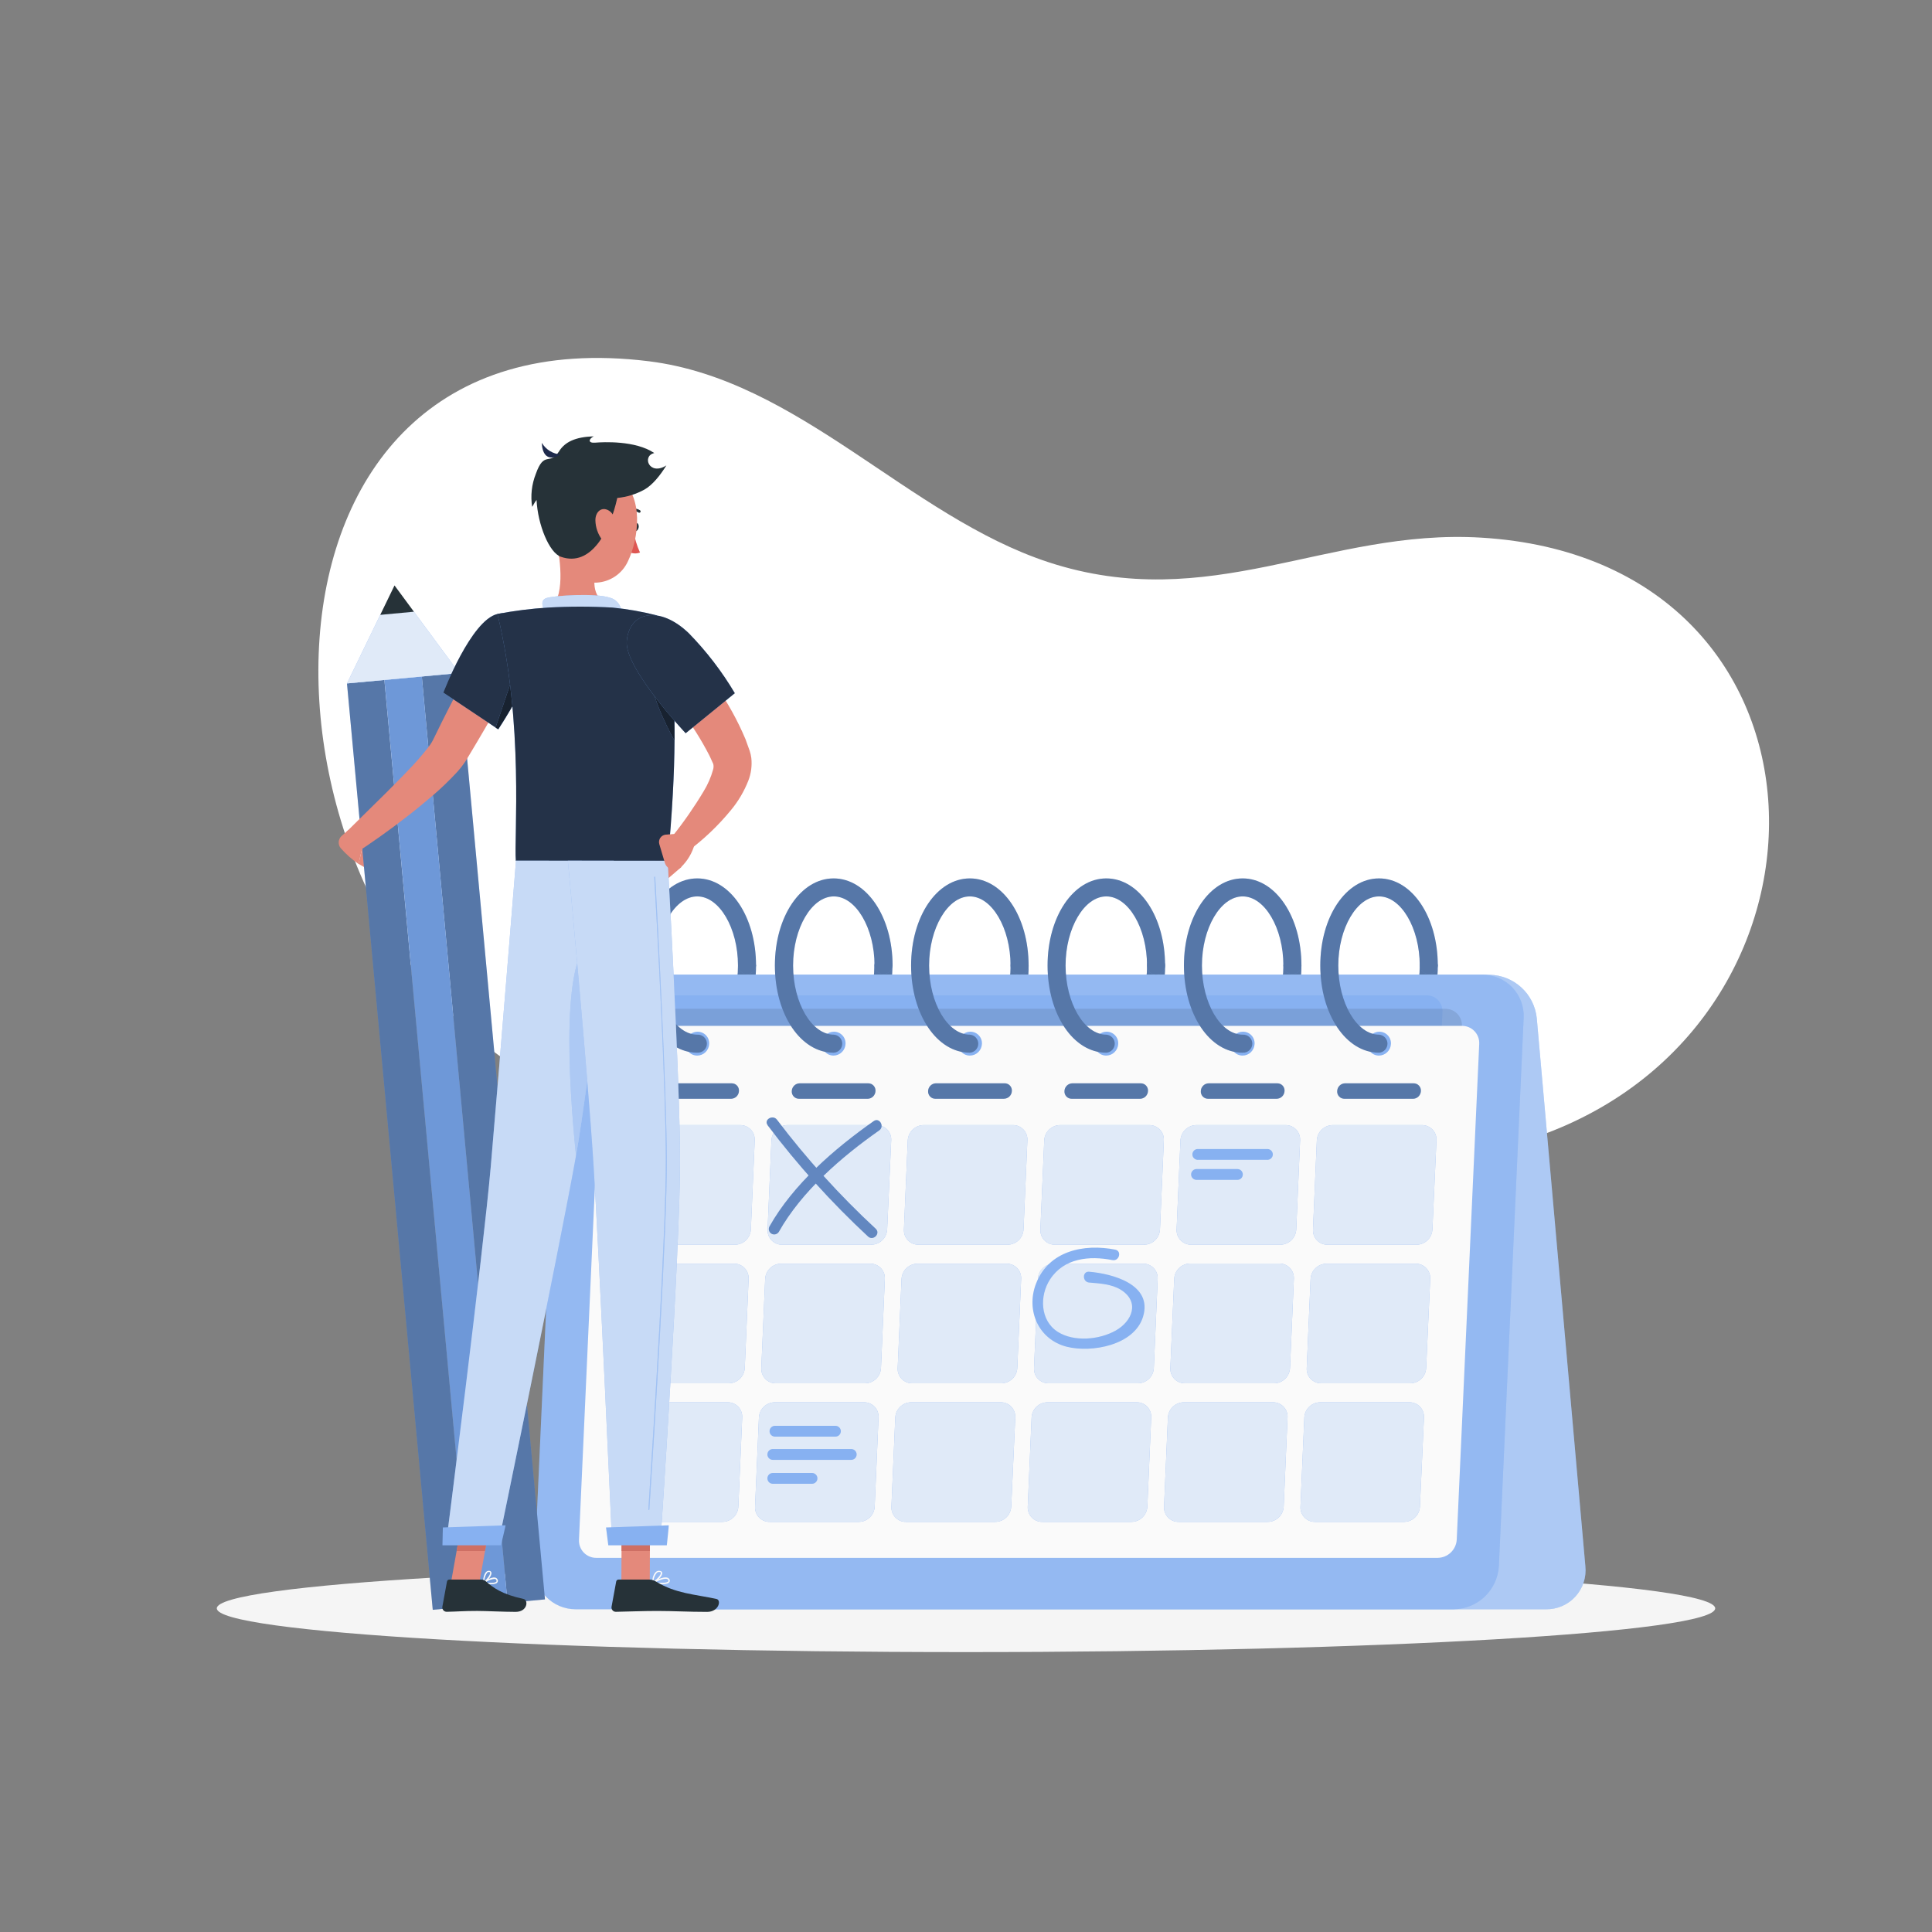 <svg fill="none" height="100" viewBox="0 0 100 100" width="100" xmlns="http://www.w3.org/2000/svg"><rect x="0" y="0" width="100" height="100" fill="#808080" stroke="none"/><path d="m27.618 55.78c-15.248-8.492-16.28-39.836 5.962-37.082 7.782.964 13.44 8.018 20.684 10.4 8.37 2.742 14.442-1.748 22.4-1.27 18.916 1.136 19.568 24.7 3.4 30.82-8.708 3.298-17.114 2.68-25.86 1.428-7.604-1.102-19.404-.3-26.586-4.296z" fill="#fff"/><path d="m50 85.512c21.416 0 38.778-1.014 38.778-2.264s-17.361-2.264-38.778-2.264-38.778 1.014-38.778 2.264 17.361 2.264 38.778 2.264z" fill="#f5f5f5"/><g fill="#7aa9f0"><path d="m36.09 54.488c-.119-.008-.23-.06-.311-.147-.081-.087-.127-.201-.127-.32s.045-.233.127-.32c.081-.087.192-.139.311-.147 1.144 0 2.108-1.638 2.108-3.578.008-.119.06-.23.147-.311.087-.081.201-.126.32-.126.119 0 .233.045.32.126s.139.192.147.311c0 2.53-1.332 4.512-3.042 4.512z"/><path d="m43.148 54.488c-.119-.008-.23-.06-.311-.147-.081-.087-.127-.201-.127-.32s.045-.233.127-.32c.081-.087.192-.139.311-.147 1.144 0 2.108-1.638 2.108-3.578.008-.119.06-.23.147-.311.087-.081.201-.126.32-.126.119 0 .233.045.32.126s.139.192.147.311c.01 2.53-1.336 4.512-3.042 4.512z"/><path d="m50.2 54.488c-.119-.008-.23-.06-.311-.147-.081-.087-.126-.201-.126-.32s.045-.233.126-.32c.081-.087.192-.139.311-.147 1.142 0 2.108-1.638 2.108-3.578 0-.124.049-.242.137-.33s.206-.137.33-.137.242.049.33.137.137.206.137.33c.006 2.53-1.328 4.512-3.04 4.512z"/><path d="m57.264 54.488c-.064.004-.128-.005-.188-.026s-.116-.055-.162-.099c-.047-.044-.084-.097-.11-.155-.025-.059-.039-.122-.039-.186s.013-.127.039-.186c.025-.059.063-.112.11-.155s.102-.077.162-.099c.06-.022.124-.031.188-.026 1.142 0 2.108-1.638 2.108-3.578 0-.124.049-.242.137-.33s.206-.137.33-.137.242.049.33.137.137.206.137.33c0 2.53-1.336 4.512-3.04 4.512z"/><path d="m64.32 54.488c-.118-.008-.23-.06-.311-.147-.081-.087-.126-.201-.126-.32s.045-.233.126-.32c.081-.087.193-.139.311-.147 1.144 0 2.108-1.638 2.108-3.578.008-.119.06-.23.147-.311s.201-.126.32-.126c.119 0 .233.045.32.126.087.081.139.192.147.311 0 2.53-1.336 4.512-3.042 4.512z"/><path d="m71.378 54.488c-.119-.008-.23-.06-.311-.147-.081-.087-.127-.201-.127-.32s.045-.233.127-.32c.081-.087.192-.139.311-.147 1.142 0 2.108-1.638 2.108-3.578.008-.119.06-.23.147-.311s.201-.126.32-.126c.119 0 .233.045.32.126s.139.192.147.311c0 2.53-1.336 4.512-3.042 4.512z"/></g><g fill="#000" opacity=".3"><path d="m36.09 54.488c-.119-.008-.23-.06-.311-.147-.081-.087-.127-.201-.127-.32 0-.119.045-.233.127-.32.081-.087.192-.139.311-.147 1.144 0 2.108-1.638 2.108-3.578.008-.119.06-.23.147-.311.087-.081.201-.126.32-.126.119 0 .233.045.32.126s.139.192.147.311c0 2.53-1.332 4.512-3.042 4.512z"/><path d="m43.148 54.488c-.119-.008-.23-.06-.311-.147s-.127-.201-.127-.32c0-.119.045-.233.127-.32.081-.087.192-.139.311-.147 1.144 0 2.108-1.638 2.108-3.578.008-.119.06-.23.147-.311.087-.081.201-.126.32-.126.119 0 .233.045.32.126s.139.192.147.311c.01 2.53-1.336 4.512-3.042 4.512z"/><path d="m50.2 54.488c-.118-.008-.23-.06-.311-.147-.081-.087-.126-.201-.126-.32s.045-.233.126-.32c.081-.087.193-.139.311-.147 1.142 0 2.108-1.638 2.108-3.578 0-.124.049-.242.137-.33s.206-.137.33-.137.242.049.33.137.137.206.137.33c.006 2.53-1.328 4.512-3.04 4.512z"/><path d="m57.264 54.488c-.064.004-.128-.005-.188-.026-.06-.022-.116-.055-.162-.099-.047-.044-.084-.097-.11-.155-.025-.059-.039-.122-.039-.186s.013-.127.039-.186c.025-.059.063-.112.11-.155s.102-.077.162-.099c.06-.022.124-.031.188-.026 1.142 0 2.108-1.638 2.108-3.578 0-.124.049-.242.137-.33s.206-.137.33-.137.242.049.33.137.137.206.137.33c0 2.53-1.336 4.512-3.04 4.512z"/><path d="m64.32 54.488c-.118-.008-.23-.06-.311-.147-.081-.087-.127-.201-.127-.32 0-.119.045-.233.127-.32.081-.087.192-.139.311-.147 1.144 0 2.108-1.638 2.108-3.578.008-.119.06-.23.147-.311s.201-.126.32-.126c.119 0 .233.045.32.126s.139.192.147.311c0 2.53-1.336 4.512-3.042 4.512z"/><path d="m71.378 54.488c-.119-.008-.23-.06-.311-.147-.081-.087-.127-.201-.127-.32 0-.119.045-.233.127-.32.081-.087.192-.139.311-.147 1.142 0 2.108-1.638 2.108-3.578.008-.119.06-.23.147-.311s.201-.126.32-.126c.119 0 .233.045.32.126s.139.192.147.311c0 2.53-1.336 4.512-3.042 4.512z"/></g><path d="m31.668 50.454h45.436c.609.012 1.193.246 1.642.658.449.412.732.974.796 1.58l2.516 28.366c.031.285.001.573-.088.845s-.235.522-.427.734c-.193.212-.428.38-.691.493-.263.114-.546.17-.833.166h-45.438c-.609-.013-1.192-.247-1.641-.659s-.732-.973-.797-1.579l-2.514-28.366c-.031-.285-.001-.573.088-.845.089-.272.234-.522.427-.734.193-.212.429-.38.692-.493.263-.114.547-.17.833-.166z" fill="#7aa9f0"/><path d="m31.668 50.454h45.436c.609.012 1.193.246 1.642.658.449.412.732.974.796 1.58l2.516 28.366c.031.285.001.573-.088.845s-.235.522-.427.734c-.193.212-.428.38-.691.493-.263.114-.546.17-.833.166h-45.438c-.609-.013-1.192-.247-1.641-.659s-.732-.973-.797-1.579l-2.514-28.366c-.031-.285-.001-.573.088-.845.089-.272.234-.522.427-.734.193-.212.429-.38.692-.493.263-.114.547-.17.833-.166z" fill="#fafafa" opacity=".4"/><path d="m76.726 50.454h-45.438c-.601.007-1.177.242-1.611.658-.434.415-.695.98-.729 1.58l-1.28 28.366c-.015.289.029.578.129.849.1.271.255.519.455.729.2.21.44.376.706.489s.553.171.842.17h45.442c.601-.007 1.177-.242 1.611-.658.434-.415.695-.98.729-1.58l1.282-28.366c.015-.289-.029-.579-.13-.851-.101-.272-.256-.52-.456-.73-.2-.209-.441-.376-.708-.489-.267-.113-.554-.171-.844-.169z" fill="#7aa9f0"/><path d="m76.726 50.454h-45.438c-.601.007-1.177.242-1.611.658-.434.415-.695.98-.729 1.58l-1.28 28.366c-.015.289.029.578.129.849.1.271.255.519.455.729.2.21.44.376.706.489s.553.171.842.17h45.442c.601-.007 1.177-.242 1.611-.658.434-.415.695-.98.729-1.58l1.282-28.366c.015-.289-.029-.579-.13-.851-.101-.272-.256-.52-.456-.73-.2-.209-.441-.376-.708-.489-.267-.113-.554-.171-.844-.169z" fill="#fafafa" opacity=".2"/><path d="m32.122 75.8 1.058-23.426c.013-.23.112-.446.279-.605.166-.159.387-.249.617-.251h39.766c.111-.001.221.021.323.065.102.043.194.107.271.187.077.08.136.175.175.279s.056.215.05.325l-1.06 23.426c-.013.23-.112.446-.279.605s-.387.249-.617.251h-39.764c-.111.001-.221-.021-.323-.065-.102-.043-.194-.107-.271-.187-.077-.08-.136-.175-.175-.279s-.056-.215-.05-.325z" fill="#7aa9f0"/><path d="m32.122 75.8 1.058-23.426c.013-.23.112-.446.279-.605.166-.159.387-.249.617-.251h39.766c.111-.001.221.021.323.065.102.043.194.107.271.187.077.08.136.175.175.279s.056.215.05.325l-1.06 23.426c-.013.23-.112.446-.279.605s-.387.249-.617.251h-39.764c-.111.001-.221-.021-.323-.065-.102-.043-.194-.107-.271-.187-.077-.08-.136-.175-.175-.279s-.056-.215-.05-.325z" fill="#fafafa" opacity=".1"/><path d="m31 77.712 1.11-24.6c.013-.241.117-.469.292-.635.175-.167.407-.261.648-.263h41.76c.116-.001.232.022.339.067s.204.112.284.196c.08.084.143.184.183.293.04.109.058.225.052.342l-1.112 24.6c-.013.241-.117.468-.291.635-.174.167-.406.262-.647.265h-41.764c-.116.001-.232-.022-.339-.068-.107-.046-.203-.113-.284-.197-.08-.084-.142-.184-.182-.293s-.057-.226-.05-.342z" fill="#000" opacity=".1"/><path d="m29.968 79.696 1.158-25.66c.016-.251.125-.487.307-.66.182-.174.422-.273.673-.278h43.562c.121-.001.242.023.354.07.112.047.213.117.297.205.084.088.149.192.191.306.042.114.061.235.054.357l-1.164 25.66c-.015.251-.125.487-.307.661s-.422.273-.673.277h-43.556c-.122.001-.242-.022-.354-.07-.112-.047-.213-.117-.297-.205-.084-.088-.149-.192-.191-.306-.042-.114-.06-.236-.053-.357z" fill="#fafafa"/><g fill="#7aa9f0"><path d="m71.372 54.636c-.082 0-.163-.017-.238-.049-.075-.032-.143-.08-.199-.139-.056-.059-.1-.13-.128-.207-.028-.077-.04-.159-.035-.241.008-.161.076-.312.192-.423.116-.112.27-.175.43-.176.082-0.0.163.017.238.049.075.032.143.08.199.139s.1.13.128.207c.028.077.04.159.035.241-.008.161-.076.312-.192.423-.116.112-.27.175-.43.176z"/><path d="m64.314 54.636c-.082 0-.163-.017-.238-.049-.075-.032-.143-.08-.199-.139-.056-.059-.1-.13-.128-.207-.028-.077-.04-.159-.035-.241.008-.161.076-.312.192-.423.116-.112.269-.175.43-.176.082-0.0.163.017.238.049.075.032.143.08.199.139s.1.13.128.207c.028.077.04.159.035.241-.007.161-.076.312-.191.424s-.27.175-.431.176z"/><path d="m57.256 54.636c-.082 0-.163-.017-.238-.049-.075-.032-.143-.08-.199-.139-.056-.059-.1-.13-.128-.207-.028-.077-.04-.159-.035-.241.008-.16.077-.311.192-.423.116-.112.269-.175.43-.177.082-0.0.163.017.238.049.075.032.143.08.199.139s.1.13.128.207c.028.077.04.159.035.241-.007.161-.076.312-.191.424s-.27.175-.431.176z"/><path d="m50.2 54.636c-.082 0-.163-.017-.238-.049-.075-.032-.143-.08-.199-.139-.056-.059-.1-.13-.128-.207-.028-.077-.04-.159-.035-.241.009-.161.078-.312.194-.423.116-.111.27-.175.43-.177.082-0.0.163.017.238.049.075.032.143.08.199.139s.1.13.128.207c.028.077.04.159.035.241-.007.161-.076.313-.192.425s-.271.174-.432.175z"/><path d="m43.142 54.636c-.082 0-.163-.017-.238-.049-.075-.032-.143-.08-.199-.139-.056-.059-.1-.13-.128-.207-.028-.077-.04-.159-.035-.241.008-.161.076-.312.192-.423.116-.112.27-.175.43-.176.082-0.0.163.017.238.049.075.032.143.08.199.139s.1.13.128.207c.028.077.04.159.035.241-.008.161-.076.312-.192.423-.116.112-.27.175-.43.176z"/><path d="m36.084 54.636c-.082 0-.163-.017-.238-.049-.075-.032-.143-.08-.199-.139-.056-.059-.1-.13-.128-.207s-.04-.159-.035-.241c.008-.161.076-.312.192-.423.116-.112.27-.175.43-.176.082-0.0.163.017.238.049.075.032.143.08.199.139s.1.13.128.207c.028.077.04.159.035.241-.007.161-.076.312-.191.424s-.27.175-.431.176z"/></g><g fill="#fafafa" opacity=".1"><path d="m71.372 54.636c-.082 0-.163-.017-.238-.049-.075-.032-.143-.08-.199-.139-.056-.059-.1-.13-.128-.207-.028-.077-.04-.159-.035-.241.008-.161.076-.312.192-.423.116-.112.27-.175.43-.176.082-0.0.163.017.238.049.075.032.143.08.199.139s.1.13.128.207c.028.077.04.159.035.241-.008.161-.076.312-.192.423-.116.112-.27.175-.43.176z"/><path d="m64.314 54.636c-.082 0-.163-.017-.238-.049-.075-.032-.143-.08-.199-.139-.056-.059-.1-.13-.128-.207-.028-.077-.04-.159-.035-.241.008-.161.076-.312.192-.423.116-.112.269-.175.43-.176.082-0.0.163.017.238.049.075.032.143.08.199.139s.1.13.128.207c.028.077.04.159.035.241-.007.161-.076.312-.191.424s-.27.175-.431.176z"/><path d="m57.256 54.636c-.082 0-.163-.017-.238-.049-.075-.032-.143-.08-.199-.139-.056-.059-.1-.13-.128-.207-.028-.077-.04-.159-.035-.241.008-.16.077-.311.192-.423.116-.112.269-.175.43-.177.082-0.0.163.017.238.049.075.032.143.08.199.139s.1.13.128.207c.028.077.04.159.035.241-.007.161-.076.312-.191.424s-.27.175-.431.176z"/><path d="m50.2 54.636c-.082 0-.163-.017-.238-.049-.075-.032-.143-.08-.199-.139-.056-.059-.1-.13-.128-.207-.028-.077-.04-.159-.035-.241.009-.161.078-.312.194-.423.116-.111.27-.175.43-.177.082-0.0.163.017.238.049.075.032.143.08.199.139s.1.13.128.207c.028.077.04.159.035.241-.007.161-.076.313-.192.425s-.271.174-.432.175z"/><path d="m43.142 54.636c-.082 0-.163-.017-.238-.049-.075-.032-.143-.08-.199-.139-.056-.059-.1-.13-.128-.207-.028-.077-.04-.159-.035-.241.008-.161.076-.312.192-.423.116-.112.27-.175.43-.176.082-0.0.163.017.238.049.075.032.143.08.199.139s.1.13.128.207c.028.077.04.159.035.241-.008.161-.076.312-.192.423-.116.112-.27.175-.43.176z"/><path d="m36.084 54.636c-.082 0-.163-.017-.238-.049-.075-.032-.143-.08-.199-.139-.056-.059-.1-.13-.128-.207s-.04-.159-.035-.241c.008-.161.076-.312.192-.423.116-.112.27-.175.43-.176.082-0.0.163.017.238.049.075.032.143.08.199.139s.1.13.128.207c.028.077.04.159.035.241-.007.161-.076.312-.191.424s-.27.175-.431.176z"/></g><path d="m37.848 56.872h-3.55c-.051 0-.102-.01-.15-.03s-.09-.05-.125-.088c-.035-.038-.062-.082-.079-.131-.017-.049-.024-.1-.02-.151.004-.105.047-.204.122-.278.074-.074.174-.118.278-.122h3.55c.051-0.0.102.01.15.03.047.02.09.05.125.088.035.038.062.082.079.131.017.049.024.1.02.151-.004.105-.047.204-.121.279-.074.074-.174.118-.279.121z" fill="#7aa9f0"/><path d="m44.906 56.872h-3.55c-.051 0-.102-.01-.15-.03-.047-.02-.09-.05-.125-.088-.035-.038-.062-.082-.079-.131-.017-.049-.024-.1-.02-.151.004-.106.049-.207.125-.282s.178-.117.285-.118h3.548c.052-0.0.103.01.15.03.047.02.09.05.125.088.035.038.062.082.08.131.017.049.024.1.021.152-.004.106-.049.207-.125.282s-.178.117-.285.118z" fill="#7aa9f0"/><path d="m51.964 56.872h-3.55c-.051 0-.103-.01-.15-.03s-.09-.05-.125-.088c-.035-.038-.062-.082-.08-.131-.017-.049-.024-.1-.021-.152.004-.106.049-.207.125-.282s.178-.117.285-.118h3.552c.051-0.0.102.01.15.03.047.02.09.05.125.088.035.038.062.082.079.131.017.049.024.1.02.151-.004.107-.048.208-.125.282-.076.074-.179.117-.285.118z" fill="#7aa9f0"/><path d="m59.02 56.872h-3.55c-.051 0-.102-.01-.15-.03s-.09-.05-.125-.088c-.035-.038-.062-.082-.079-.131-.017-.049-.024-.1-.02-.151.004-.105.047-.204.121-.278.074-.074.174-.118.279-.122h3.55c.051-0.0.102.01.15.03.047.02.09.05.125.088.035.038.062.082.079.131.017.049.024.1.02.151-.004.105-.047.204-.122.279-.074.074-.174.118-.278.121z" fill="#7aa9f0"/><path d="m66.078 56.872h-3.55c-.051 0-.102-.01-.15-.03s-.09-.05-.125-.088c-.035-.038-.062-.082-.079-.131-.017-.049-.024-.1-.02-.151.004-.106.049-.207.125-.282s.178-.117.285-.118h3.55c.051-0.0.102.01.15.03.047.02.09.05.125.088.035.038.062.082.079.131.017.049.024.1.02.151-.004.106-.049.207-.125.282s-.178.117-.285.118z" fill="#7aa9f0"/><path d="m73.136 56.872h-3.55c-.051 0-.102-.01-.15-.03s-.09-.05-.125-.088c-.035-.038-.062-.082-.079-.131-.017-.049-.024-.1-.02-.151.004-.106.049-.207.125-.282s.178-.117.285-.118h3.548c.051-0.0.103.01.15.03.047.02.09.05.125.088.035.038.062.082.08.131.017.049.024.1.021.152-.004.106-.049.207-.125.282s-.178.117-.285.118z" fill="#7aa9f0"/><g fill="#000" opacity=".3"><path d="m37.848 56.872h-3.55c-.051 0-.102-.01-.15-.03s-.09-.05-.125-.088c-.035-.038-.062-.082-.079-.131-.017-.049-.024-.1-.02-.151.004-.105.047-.204.122-.278.074-.074.174-.118.278-.122h3.55c.051-0.0.102.01.15.03.047.02.09.05.125.088.035.038.062.082.079.131.017.049.024.1.02.151-.004.105-.047.204-.121.279-.074.074-.174.118-.279.121z"/><path d="m44.906 56.872h-3.55c-.051 0-.102-.01-.15-.03-.047-.02-.09-.05-.125-.088-.035-.038-.062-.082-.079-.131-.017-.049-.024-.1-.02-.151.004-.106.049-.207.125-.282s.178-.117.285-.118h3.548c.052-0.0.103.01.15.03.047.02.09.05.125.088.035.038.062.082.08.131.017.049.024.1.021.152-.004.106-.049.207-.125.282s-.178.117-.285.118z"/><path d="m51.964 56.872h-3.55c-.051 0-.103-.01-.15-.03s-.09-.05-.125-.088c-.035-.038-.062-.082-.08-.131-.017-.049-.024-.1-.021-.152.004-.106.049-.207.125-.282s.178-.117.285-.118h3.552c.051-0.0.102.01.15.03.047.02.09.05.125.088.035.038.062.082.079.131.017.049.024.1.02.151-.004.107-.048.208-.125.282-.076.074-.179.117-.285.118z"/><path d="m59.02 56.872h-3.55c-.051 0-.102-.01-.15-.03s-.09-.05-.125-.088c-.035-.038-.062-.082-.079-.131-.017-.049-.024-.1-.02-.151.004-.105.047-.204.121-.278.074-.074.174-.118.279-.122h3.55c.051-0.0.102.01.15.03.047.02.09.05.125.088.035.038.062.082.079.131.017.049.024.1.02.151-.004.105-.047.204-.122.279-.074.074-.174.118-.278.121z"/><path d="m66.078 56.872h-3.55c-.051 0-.102-.01-.15-.03s-.09-.05-.125-.088c-.035-.038-.062-.082-.079-.131-.017-.049-.024-.1-.02-.151.004-.106.049-.207.125-.282s.178-.117.285-.118h3.55c.051-0.0.102.01.15.03.047.02.09.05.125.088.035.038.062.082.079.131.017.049.024.1.02.151-.004.106-.049.207-.125.282s-.178.117-.285.118z"/><path d="m73.136 56.872h-3.55c-.051 0-.102-.01-.15-.03s-.09-.05-.125-.088c-.035-.038-.062-.082-.079-.131-.017-.049-.024-.1-.02-.151.004-.106.049-.207.125-.282s.178-.117.285-.118h3.548c.051-0.0.103.01.15.03.047.02.09.05.125.088.035.038.062.082.08.131.017.049.024.1.021.152-.004.106-.049.207-.125.282s-.178.117-.285.118z"/></g><path d="m38.044 64.426h-4.624c-.101 0-.202-.02-.295-.06s-.177-.098-.248-.171c-.07-.073-.124-.16-.16-.255s-.051-.196-.046-.298l.2-4.624c.012-.21.103-.408.256-.553.152-.145.354-.228.564-.231h4.624c.101-0.0.202.02.295.06s.178.098.248.171.124.16.16.255c.035.095.051.196.046.298l-.2 4.624c-.013.21-.104.407-.256.553s-.353.228-.564.231z" fill="#7aa9f0"/><path d="m45.102 64.426h-4.624c-.102.001-.202-.019-.295-.059-.093-.04-.178-.098-.248-.171s-.124-.16-.16-.256c-.035-.095-.051-.197-.045-.298l.2-4.624c.012-.21.103-.408.256-.553.152-.145.354-.228.564-.231h4.63c.102-0.0.202.02.295.06s.178.098.248.171c.07.073.125.16.16.255.036.095.051.196.046.298l-.21 4.624c-.012.21-.103.408-.254.553-.152.145-.353.228-.564.231z" fill="#7aa9f0"/><path d="m52.158 64.426h-4.622c-.102 0-.202-.02-.295-.06s-.178-.098-.248-.171c-.07-.073-.125-.16-.16-.255-.036-.095-.051-.196-.046-.298l.2-4.624c.012-.21.103-.408.256-.553.152-.145.354-.228.564-.231h4.622c.102-.001.202.019.295.059.093.04.178.098.248.171s.124.16.16.256c.035.095.051.197.045.298l-.2 4.624c-.012.21-.103.407-.255.553-.152.145-.353.228-.563.231z" fill="#7aa9f0"/><path d="m59.216 64.426h-4.616c-.102.001-.202-.019-.296-.059-.093-.04-.178-.098-.248-.171-.07-.073-.125-.16-.16-.256s-.051-.197-.046-.298l.2-4.624c.012-.21.103-.408.254-.553s.353-.228.564-.231h4.624c.101-0.0.202.02.295.06.093.04.177.098.247.171s.124.16.16.255c.035.095.051.196.046.298l-.2 4.624c-.012.211-.104.409-.257.555s-.356.228-.567.229z" fill="#7aa9f0"/><path d="m66.274 64.426h-4.624c-.101 0-.202-.02-.295-.06s-.178-.098-.248-.171c-.07-.073-.124-.16-.16-.255-.035-.095-.051-.196-.046-.298l.2-4.624c.012-.21.103-.408.256-.553s.354-.228.564-.231h4.622c.102-.001.202.019.296.059.094.04.178.098.248.171s.125.16.16.256.051.197.046.298l-.2 4.624c-.013.21-.104.407-.256.553s-.353.228-.564.231z" fill="#7aa9f0"/><path d="m73.33 64.426h-4.622c-.102.001-.202-.019-.295-.059-.093-.04-.178-.098-.248-.171s-.124-.16-.16-.256c-.035-.095-.051-.197-.045-.298l.2-4.624c.012-.21.103-.408.256-.553.152-.145.354-.228.564-.231h4.622c.102-0.0.202.02.295.06s.178.098.248.171c.07.073.125.16.16.255.036.095.051.196.046.298l-.21 4.624c-.012.209-.102.406-.252.551-.15.145-.35.229-.56.233z" fill="#7aa9f0"/><g fill="#fafafa" opacity=".8"><path d="m38.044 64.426h-4.624c-.101 0-.202-.02-.295-.06s-.177-.098-.248-.171c-.07-.073-.124-.16-.16-.255s-.051-.196-.046-.298l.2-4.624c.012-.21.103-.408.256-.553.152-.145.354-.228.564-.231h4.624c.101-0.0.202.02.295.06s.178.098.248.171.124.16.16.255c.035.095.051.196.046.298l-.2 4.624c-.013.21-.104.407-.256.553s-.353.228-.564.231z"/><path d="m45.102 64.426h-4.624c-.102.001-.202-.019-.295-.059-.093-.04-.178-.098-.248-.171s-.124-.16-.16-.256c-.035-.095-.051-.197-.045-.298l.2-4.624c.012-.21.103-.408.256-.553.152-.145.354-.228.564-.231h4.63c.102-0.0.202.02.295.06s.178.098.248.171c.07.073.125.16.16.255.036.095.051.196.046.298l-.21 4.624c-.012.21-.103.408-.254.553-.152.145-.353.228-.564.231z"/><path d="m52.158 64.426h-4.622c-.102 0-.202-.02-.295-.06s-.178-.098-.248-.171c-.07-.073-.125-.16-.16-.255-.036-.095-.051-.196-.046-.298l.2-4.624c.012-.21.103-.408.256-.553.152-.145.354-.228.564-.231h4.622c.102-.001.202.019.295.059.093.04.178.098.248.171s.124.16.16.256c.035.095.051.197.045.298l-.2 4.624c-.012.21-.103.407-.255.553-.152.145-.353.228-.563.231z"/><path d="m59.216 64.426h-4.616c-.102.001-.202-.019-.296-.059-.093-.04-.178-.098-.248-.171-.07-.073-.125-.16-.16-.256s-.051-.197-.046-.298l.2-4.624c.012-.21.103-.408.254-.553s.353-.228.564-.231h4.624c.101-0.0.202.02.295.06.093.04.177.098.247.171s.124.16.16.255c.035.095.051.196.046.298l-.2 4.624c-.012.211-.104.409-.257.555s-.356.228-.567.229z"/><path d="m66.274 64.426h-4.624c-.101 0-.202-.02-.295-.06s-.178-.098-.248-.171c-.07-.073-.124-.16-.16-.255-.035-.095-.051-.196-.046-.298l.2-4.624c.012-.21.103-.408.256-.553s.354-.228.564-.231h4.622c.102-.001.202.019.296.059.094.04.178.098.248.171s.125.16.16.256.051.197.046.298l-.2 4.624c-.013.21-.104.407-.256.553s-.353.228-.564.231z"/><path d="m73.33 64.426h-4.622c-.102.001-.202-.019-.295-.059-.093-.04-.178-.098-.248-.171s-.124-.16-.16-.256c-.035-.095-.051-.197-.045-.298l.2-4.624c.012-.21.103-.408.256-.553.152-.145.354-.228.564-.231h4.622c.102-0.0.202.02.295.06s.178.098.248.171c.07.073.125.16.16.255.036.095.051.196.046.298l-.21 4.624c-.012.209-.102.406-.252.551-.15.145-.35.229-.56.233z"/></g><path d="m37.72 71.6h-4.624c-.101 0-.202-.02-.295-.06-.093-.04-.178-.098-.248-.172-.07-.073-.124-.16-.16-.255s-.051-.196-.046-.298l.2-4.624c.013-.21.104-.408.256-.553.152-.145.353-.228.564-.231h4.632c.102-0.0.202.02.295.06.093.04.177.098.248.171.07.073.124.16.16.255.035.095.051.196.046.298l-.2 4.624c-.013.211-.105.41-.259.556-.154.146-.357.227-.569.228z" fill="#7aa9f0"/><path d="m44.778 71.6h-4.624c-.102 0-.202-.02-.295-.06s-.178-.098-.248-.172c-.07-.073-.124-.16-.16-.255s-.051-.196-.046-.298l.2-4.624c.012-.21.103-.408.256-.553.152-.145.354-.228.564-.231h4.622c.102-.001.204.02.298.06.094.04.179.099.25.173.07.074.125.162.16.258.035.096.05.199.044.301l-.2 4.616c-.012.211-.103.409-.256.555-.153.146-.355.228-.566.229z" fill="#7aa9f0"/><path d="m51.834 71.6h-4.622c-.102.001-.202-.019-.295-.059-.093-.04-.178-.098-.248-.171-.07-.073-.124-.161-.16-.256s-.051-.197-.045-.298l.2-4.624c.012-.21.103-.408.256-.553.152-.145.354-.228.564-.231h4.622c.102-.001.202.019.295.059.093.04.178.098.248.171.07.073.124.16.16.256s.051.197.045.298l-.2 4.624c-.012.21-.103.408-.256.553s-.354.228-.564.231z" fill="#7aa9f0"/><path d="m58.892 71.6h-4.622c-.102 0-.202-.02-.295-.06s-.178-.098-.248-.171c-.07-.073-.125-.16-.16-.255-.035-.095-.051-.196-.046-.298l.2-4.624c.012-.21.103-.408.254-.553.152-.146.353-.228.564-.231h4.624c.103-.002.205.018.3.057.095.04.181.098.252.173s.126.163.162.26.05.2.044.302l-.2 4.624c-.014.21-.107.407-.261.551-.154.144-.356.224-.567.225z" fill="#7aa9f0"/><path d="m65.95 71.6h-4.624c-.101 0-.202-.02-.295-.06-.093-.04-.178-.098-.248-.171s-.124-.16-.16-.255c-.035-.095-.051-.196-.046-.298l.2-4.624c.011-.212.102-.411.254-.559.153-.147.356-.231.568-.233h4.624c.101-0.0.202.02.295.06s.177.098.247.171c.07.073.124.16.16.255.035.095.051.196.046.298l-.2 4.624c-.011.212-.102.411-.254.559-.153.147-.356.231-.568.233z" fill="#7aa9f0"/><path d="m73 71.6h-4.616c-.102.001-.202-.019-.295-.059-.093-.04-.178-.098-.248-.171-.07-.073-.124-.161-.16-.256s-.051-.197-.045-.298l.2-4.624c.012-.21.103-.408.256-.553s.354-.228.564-.231h4.622c.102-0.0.202.02.295.059s.178.098.248.171c.07.073.125.16.16.255s.051.196.046.298l-.21 4.624c-.012.21-.102.408-.254.553-.152.146-.353.228-.564.231z" fill="#7aa9f0"/><g fill="#fafafa" opacity=".8"><path d="m37.72 71.6h-4.624c-.101 0-.202-.02-.295-.06-.093-.04-.178-.098-.248-.172-.07-.073-.124-.16-.16-.255s-.051-.196-.046-.298l.2-4.624c.013-.21.104-.408.256-.553.152-.145.353-.228.564-.231h4.632c.102-0.0.202.02.295.06.093.04.177.098.248.171.07.073.124.16.16.255.035.095.051.196.046.298l-.2 4.624c-.013.211-.105.41-.259.556-.154.146-.357.227-.569.228z"/><path d="m44.778 71.6h-4.624c-.101 0-.202-.02-.295-.06-.093-.04-.178-.098-.248-.172s-.124-.16-.16-.255-.051-.196-.046-.298l.2-4.624c.012-.21.103-.408.256-.553s.354-.228.564-.231h4.622c.102-.001.204.019.298.06s.179.099.25.173.125.162.16.258c.035.096.05.199.044.301l-.2 4.616c-.012.211-.103.409-.256.555s-.355.228-.566.229z"/><path d="m51.834 71.6h-4.622c-.102.001-.202-.019-.295-.059-.093-.04-.178-.098-.248-.171-.07-.073-.124-.161-.16-.256s-.051-.197-.045-.298l.2-4.624c.012-.21.103-.408.256-.553.152-.145.354-.228.564-.231h4.622c.102-.001.202.019.295.059.093.04.178.098.248.171.07.073.124.161.16.256s.051.197.045.298l-.2 4.624c-.012.21-.103.408-.256.553s-.354.228-.564.231z"/><path d="m58.892 71.6h-4.622c-.102 0-.202-.02-.295-.06s-.178-.098-.248-.171c-.07-.073-.125-.16-.16-.255-.035-.095-.051-.196-.046-.298l.2-4.624c.012-.21.103-.408.254-.553.152-.146.353-.228.564-.231h4.624c.103-.002.205.018.3.057.095.04.181.098.252.173s.126.163.162.26.05.2.044.302l-.2 4.624c-.014.21-.107.407-.261.551-.154.144-.356.224-.567.225z"/><path d="m65.95 71.6h-4.624c-.101 0-.202-.02-.295-.06-.093-.04-.178-.098-.248-.171s-.124-.16-.16-.255c-.035-.095-.051-.196-.046-.298l.2-4.624c.011-.212.102-.411.254-.559.153-.147.356-.231.568-.233h4.624c.101-0.0.202.02.295.06s.177.098.247.171c.07.073.124.16.16.255.035.095.051.196.046.298l-.2 4.624c-.011.212-.102.411-.254.559-.153.147-.356.231-.568.233z"/><path d="m73 71.6h-4.616c-.102.001-.202-.019-.295-.059-.093-.04-.178-.098-.248-.171-.07-.073-.124-.161-.16-.256s-.051-.197-.045-.298l.2-4.624c.012-.21.103-.408.256-.553s.354-.228.564-.231h4.622c.102-0.0.202.02.295.059s.178.098.248.171c.07.073.125.16.16.255s.051.196.046.298l-.21 4.624c-.012.21-.102.408-.254.553-.152.146-.353.228-.564.231z"/></g><path d="m37.4 78.772h-4.628c-.102.001-.202-.019-.295-.059-.093-.04-.178-.098-.248-.171-.07-.073-.124-.16-.16-.256s-.051-.197-.045-.298l.2-4.622c.012-.21.103-.408.256-.553s.354-.228.564-.231h4.624c.102-.001.202.019.295.059.093.04.178.098.248.171.07.073.124.161.16.256.035.095.051.197.045.298l-.2 4.622c-.012.21-.102.407-.254.553-.151.145-.352.228-.562.231z" fill="#7aa9f0"/><path d="m44.454 78.772h-4.624c-.102.001-.202-.019-.295-.059-.093-.04-.178-.098-.248-.171-.07-.073-.124-.16-.16-.256s-.051-.197-.045-.298l.2-4.622c.012-.21.103-.408.255-.554.152-.146.354-.228.565-.23h4.622c.102-.001.203.019.296.059s.178.098.248.171.125.161.16.256.051.197.045.298l-.2 4.622c-.011.211-.102.409-.255.554-.152.146-.355.228-.565.23z" fill="#7aa9f0"/><path d="m51.51 78.772h-4.622c-.101.001-.202-.019-.295-.059-.093-.04-.178-.098-.248-.171-.07-.073-.124-.16-.16-.256s-.051-.197-.045-.298l.2-4.622c.012-.21.103-.408.255-.554.152-.146.354-.228.565-.23h4.64c.102-.001.202.019.296.059.094.04.178.098.248.171s.125.16.16.256.051.197.046.298l-.21 4.622c-.012.212-.104.412-.259.557s-.359.227-.571.227z" fill="#7aa9f0"/><path d="m58.568 78.772h-4.622c-.102.001-.202-.019-.296-.059-.093-.04-.178-.098-.248-.171-.07-.073-.125-.16-.16-.256s-.051-.197-.046-.298l.2-4.622c.011-.21.102-.408.254-.554.152-.146.354-.228.564-.23h4.624c.102-.001.202.019.295.059.093.04.178.098.248.171.07.073.124.161.16.256s.051.197.045.298l-.2 4.622c-.012.21-.103.408-.254.553-.152.145-.353.228-.564.231z" fill="#7aa9f0"/><path d="m65.626 78.772h-4.626c-.102.001-.202-.019-.296-.059-.093-.04-.178-.098-.248-.171-.07-.073-.124-.16-.16-.256s-.051-.197-.045-.298l.2-4.622c.012-.21.103-.408.256-.553s.354-.228.564-.231h4.624c.102-.001.202.019.295.059.093.04.178.098.248.171.07.073.124.161.16.256s.051.197.045.298l-.2 4.622c-.012.21-.103.407-.255.553-.152.145-.353.228-.563.231z" fill="#7aa9f0"/><path d="m72.684 78.772h-4.624c-.102.001-.202-.019-.295-.059s-.178-.098-.248-.171c-.07-.073-.124-.16-.16-.256s-.051-.197-.045-.298l.2-4.622c.012-.21.103-.408.255-.554.152-.146.354-.228.565-.23h4.622c.102-.001.202.019.296.059s.178.098.248.171c.07.073.125.16.16.256s.051.197.046.298l-.21 4.622c-.011.209-.101.406-.251.551-.15.145-.35.229-.559.233z" fill="#7aa9f0"/><g fill="#fafafa" opacity=".8"><path d="m37.4 78.772h-4.628c-.102.001-.202-.019-.295-.059-.093-.04-.178-.098-.248-.171-.07-.073-.124-.16-.16-.256s-.051-.197-.045-.298l.2-4.622c.012-.21.103-.408.256-.553s.354-.228.564-.231h4.624c.102-.001.202.019.295.059.093.04.178.098.248.171.07.073.124.16.16.256.035.095.051.197.045.298l-.2 4.622c-.012.21-.102.407-.254.553-.151.145-.352.228-.562.231z"/><path d="m44.454 78.772h-4.624c-.102.001-.202-.019-.295-.059-.093-.04-.178-.098-.248-.171-.07-.073-.124-.16-.16-.256s-.051-.197-.045-.298l.2-4.622c.012-.21.103-.408.255-.554.152-.146.354-.228.565-.23h4.622c.102-.001.203.019.296.059s.178.098.248.171.125.161.16.256.051.197.045.298l-.2 4.622c-.011.211-.102.409-.255.554-.152.146-.355.228-.565.23z"/><path d="m51.51 78.772h-4.622c-.102.001-.202-.019-.295-.059-.093-.04-.178-.098-.248-.171-.07-.073-.124-.16-.16-.256s-.051-.197-.045-.298l.2-4.622c.012-.21.103-.408.255-.554.152-.146.354-.228.565-.23h4.64c.102-.001.202.019.296.059.094.04.178.098.248.171.07.073.125.16.16.256s.051.197.046.298l-.21 4.622c-.012.212-.104.412-.259.557-.154.146-.359.227-.571.227z"/><path d="m58.568 78.772h-4.622c-.102.001-.202-.019-.296-.059-.093-.04-.178-.098-.248-.171-.07-.073-.125-.16-.16-.256s-.051-.197-.046-.298l.2-4.622c.011-.21.102-.408.254-.554.152-.146.354-.228.564-.23h4.624c.102-.001.202.019.295.059.093.04.178.098.248.171.07.073.124.161.16.256s.051.197.045.298l-.2 4.622c-.012.21-.103.408-.254.553-.152.145-.353.228-.564.231z"/><path d="m65.626 78.772h-4.626c-.102.001-.202-.019-.296-.059-.093-.04-.178-.098-.248-.171-.07-.073-.124-.16-.16-.256s-.051-.197-.045-.298l.2-4.622c.012-.21.103-.408.256-.553s.354-.228.564-.231h4.624c.102-.001.202.019.295.059.093.04.178.098.248.171.07.073.124.161.16.256s.051.197.045.298l-.2 4.622c-.012.21-.103.407-.255.553-.152.145-.353.228-.563.231z"/><path d="m72.684 78.772h-4.624c-.102.001-.202-.019-.295-.059s-.178-.098-.248-.171c-.07-.073-.124-.16-.16-.256s-.051-.197-.045-.298l.2-4.622c.012-.21.103-.408.255-.554.152-.146.354-.228.565-.23h4.622c.102-.001.202.019.296.059s.178.098.248.171c.07.073.125.16.16.256s.051.197.046.298l-.21 4.622c-.011.209-.101.406-.251.551-.15.145-.35.229-.559.233z"/></g><path d="m36.09 54.488c-1.704 0-3.04-1.982-3.04-4.512s1.336-4.51 3.04-4.51 3.042 1.982 3.042 4.51c-.008.119-.06.23-.147.311-.087.081-.201.127-.32.127s-.233-.045-.32-.127c-.087-.081-.139-.192-.147-.311 0-1.938-.964-3.578-2.108-3.578s-2.108 1.64-2.108 3.578.966 3.578 2.108 3.578c.064-.004.128.005.188.026s.116.055.162.099c.047.044.084.097.11.155.025.059.039.122.039.186 0 .064-.013.127-.039.186-.025.059-.063.112-.11.155s-.102.077-.162.099-.124.03-.188.026z" fill="#7aa9f0"/><path d="m43.148 54.488c-1.704 0-3.04-1.982-3.04-4.512s1.336-4.51 3.04-4.51 3.052 1.982 3.052 4.51c-.008.119-.06.23-.147.311-.087.081-.201.127-.32.127s-.233-.045-.32-.127c-.087-.081-.139-.192-.147-.311 0-1.938-.964-3.578-2.108-3.578s-2.108 1.64-2.108 3.578.966 3.578 2.108 3.578c.119.008.23.06.311.147s.126.201.126.32c0 .119-.045.233-.126.32-.081.087-.192.139-.311.147z" fill="#7aa9f0"/><path d="m50.2 54.488c-1.706 0-3.042-1.982-3.042-4.512s1.336-4.51 3.042-4.51 3.04 1.982 3.04 4.51c0 .124-.049.242-.137.33-.087.087-.206.136-.33.136s-.242-.049-.33-.136c-.087-.087-.137-.206-.137-.33 0-1.938-.966-3.578-2.108-3.578s-2.108 1.64-2.108 3.578.966 3.578 2.108 3.578c.119.008.23.06.311.147s.126.201.126.32c0 .119-.045.233-.126.32-.081.087-.192.139-.311.147z" fill="#7aa9f0"/><path d="m57.264 54.488c-1.706 0-3.042-1.982-3.042-4.512s1.336-4.51 3.042-4.51 3.04 1.982 3.04 4.51c0 .124-.049.242-.137.33-.087.087-.206.136-.33.136s-.242-.049-.33-.136c-.087-.087-.137-.206-.137-.33 0-1.938-.966-3.578-2.108-3.578s-2.108 1.64-2.108 3.578.964 3.578 2.108 3.578c.118.008.23.06.311.147.081.087.126.201.126.32 0 .119-.045.233-.126.32-.081.087-.193.139-.311.147z" fill="#7aa9f0"/><path d="m64.32 54.488c-1.704 0-3.04-1.982-3.04-4.512s1.336-4.51 3.04-4.51 3.042 1.982 3.042 4.51c-.008.119-.06.23-.147.311-.087.081-.201.127-.32.127s-.233-.045-.32-.127c-.087-.081-.139-.192-.147-.311 0-1.938-.964-3.578-2.108-3.578s-2.108 1.64-2.108 3.578.966 3.578 2.108 3.578c.064-.004.128.005.188.026.06.022.116.055.162.099.047.044.084.097.11.155.025.059.039.122.039.186 0 .064-.013.127-.039.186-.025.059-.063.112-.11.155s-.102.077-.162.099c-.06.022-.124.03-.188.026z" fill="#7aa9f0"/><path d="m71.378 54.488c-1.704 0-3.04-1.982-3.04-4.512s1.336-4.51 3.04-4.51 3.042 1.982 3.042 4.51c-.008.119-.06.23-.147.311-.087.081-.201.127-.32.127s-.233-.045-.32-.127c-.087-.081-.139-.192-.147-.311 0-1.938-.966-3.578-2.108-3.578s-2.108 1.64-2.108 3.578.966 3.578 2.108 3.578c.119.008.23.06.311.147.081.087.126.201.126.32 0 .119-.045.233-.126.32-.081.087-.192.139-.311.147z" fill="#7aa9f0"/><g fill="#000" opacity=".3"><path d="m36.09 54.488c-1.704 0-3.04-1.982-3.04-4.512s1.336-4.51 3.04-4.51 3.042 1.982 3.042 4.51c-.008.119-.06.23-.147.311-.087.081-.201.127-.32.127s-.233-.045-.32-.127c-.087-.081-.139-.192-.147-.311 0-1.938-.964-3.578-2.108-3.578s-2.108 1.64-2.108 3.578.966 3.578 2.108 3.578c.064-.004.128.005.188.026s.116.055.162.099c.047.044.084.097.11.155.025.059.039.122.039.186 0 .064-.013.127-.039.186-.025.059-.063.112-.11.155s-.102.077-.162.099-.124.03-.188.026z"/><path d="m43.148 54.488c-1.704 0-3.04-1.982-3.04-4.512s1.336-4.51 3.04-4.51 3.052 1.982 3.052 4.51c-.008.119-.06.23-.147.311-.087.081-.201.127-.32.127s-.233-.045-.32-.127c-.087-.081-.139-.192-.147-.311 0-1.938-.964-3.578-2.108-3.578s-2.108 1.64-2.108 3.578.966 3.578 2.108 3.578c.119.008.23.06.311.147s.126.201.126.32c0 .119-.045.233-.126.32-.081.087-.192.139-.311.147z"/><path d="m50.2 54.488c-1.706 0-3.042-1.982-3.042-4.512s1.336-4.51 3.042-4.51 3.04 1.982 3.04 4.51c0 .124-.049.242-.137.33-.087.087-.206.136-.33.136s-.242-.049-.33-.136c-.087-.087-.137-.206-.137-.33 0-1.938-.966-3.578-2.108-3.578s-2.108 1.64-2.108 3.578.966 3.578 2.108 3.578c.119.008.23.06.311.147s.126.201.126.32c0 .119-.045.233-.126.32-.081.087-.192.139-.311.147z"/><path d="m57.264 54.488c-1.706 0-3.042-1.982-3.042-4.512s1.336-4.51 3.042-4.51 3.04 1.982 3.04 4.51c0 .124-.049.242-.137.33-.087.087-.206.136-.33.136s-.242-.049-.33-.136c-.087-.087-.137-.206-.137-.33 0-1.938-.966-3.578-2.108-3.578s-2.108 1.64-2.108 3.578.964 3.578 2.108 3.578c.119.008.23.06.311.147.081.087.126.201.126.32 0 .119-.045.233-.126.32-.081.087-.192.139-.311.147z"/><path d="m64.32 54.488c-1.704 0-3.04-1.982-3.04-4.512s1.336-4.51 3.04-4.51 3.042 1.982 3.042 4.51c-.008.119-.06.23-.147.311-.087.081-.201.127-.32.127s-.233-.045-.32-.127c-.087-.081-.139-.192-.147-.311 0-1.938-.964-3.578-2.108-3.578s-2.108 1.64-2.108 3.578.966 3.578 2.108 3.578c.064-.004.128.005.188.026.06.022.116.055.162.099.047.044.084.097.11.155.025.059.039.122.039.186 0 .064-.013.127-.039.186-.025.059-.063.112-.11.155s-.102.077-.162.099c-.06.022-.124.03-.188.026z"/><path d="m71.378 54.488c-1.704 0-3.04-1.982-3.04-4.512s1.336-4.51 3.04-4.51 3.042 1.982 3.042 4.51c-.008.119-.06.23-.147.311-.087.081-.201.127-.32.127s-.233-.045-.32-.127c-.087-.081-.139-.192-.147-.311 0-1.938-.966-3.578-2.108-3.578s-2.108 1.64-2.108 3.578.966 3.578 2.108 3.578c.119.008.23.06.311.147.081.087.126.201.126.32 0 .119-.045.233-.126.32-.081.087-.192.139-.311.147z"/></g><path d="m57.736 64.684c-1.632-.324-3.464.054-4.118 1.774-.526 1.384.148 2.884 1.6 3.25 1.28.322 3.488-.072 3.944-1.548.522-1.688-1.6-2.236-2.79-2.336-.358-.03-.356.53 0 .56.542.046 1.162.076 1.642.374 1 .626.588 1.63-.264 2.11s-2.158.6-3 .068c-.92-.586-.95-1.874-.4-2.714.722-1.11 2.04-1.234 3.228-1 .352.07.502-.47.148-.54z" fill="#7aa9f0"/><path d="m57.736 64.684c-1.632-.324-3.464.054-4.118 1.774-.526 1.384.148 2.884 1.6 3.25 1.28.322 3.488-.072 3.944-1.548.522-1.688-1.6-2.236-2.79-2.336-.358-.03-.356.53 0 .56.542.046 1.162.076 1.642.374 1 .626.588 1.63-.264 2.11s-2.158.6-3 .068c-.92-.586-.95-1.874-.4-2.714.722-1.11 2.04-1.234 3.228-1 .352.07.502-.47.148-.54z" fill="#fafafa" opacity=".1"/><path d="m39.73 58.242c1.561 2.069 3.301 3.997 5.2 5.76.264.246.662-.15.4-.4-1.867-1.729-3.578-3.618-5.114-5.646-.214-.284-.7 0-.482.282z" fill="#7aa9f0"/><path d="m40.308 63.768c1.18-2.098 3.246-3.888 5.2-5.258.292-.2.014-.692-.282-.484-2.032 1.428-4.168 3.272-5.4 5.458-.034.064-.042.138-.022.207s.065.129.127.165.136.048.206.031.131-.059.171-.12z" fill="#7aa9f0"/><g fill="#000" opacity=".2"><path d="m39.73 58.242c1.561 2.069 3.301 3.997 5.2 5.76.264.246.662-.15.4-.4-1.867-1.729-3.578-3.618-5.114-5.646-.214-.284-.7 0-.482.282z"/><path d="m40.308 63.768c1.18-2.098 3.246-3.888 5.2-5.258.292-.2.014-.692-.282-.484-2.032 1.428-4.168 3.272-5.4 5.458-.034.064-.042.138-.022.207s.065.129.127.165.136.048.206.031.131-.059.171-.12z"/></g><path d="m61.974 60.032h3.65c.07-.006.135-.038.183-.09.047-.052.074-.119.074-.189s-.026-.138-.074-.189c-.048-.052-.113-.084-.183-.09h-3.65c-.07.006-.135.038-.182.09-.048.052-.074.119-.074.189s.026.138.074.189c.048.052.113.084.182.09z" fill="#7aa9f0"/><path d="m61.932 61.07h2.116c.074 0 .145-.029.198-.082.053-.052.082-.124.082-.198s-.029-.145-.082-.198c-.052-.052-.124-.082-.198-.082h-2.116c-.074 0-.145.029-.198.082s-.082.124-.082.198.029.145.082.198.124.082.198.082z" fill="#7aa9f0"/><g fill="#fafafa" opacity=".1"><path d="m61.974 60.032h3.65c.07-.006.135-.038.183-.09.048-.052.074-.119.074-.189s-.026-.138-.074-.189c-.048-.052-.113-.084-.183-.09h-3.65c-.07.006-.135.038-.182.09-.048.052-.074.119-.074.189s.026.138.074.189c.048.052.113.084.182.09z"/><path d="m61.932 61.07h2.116c.074 0 .145-.029.198-.082.053-.052.082-.124.082-.198 0-.074-.029-.145-.082-.198-.052-.052-.124-.082-.198-.082h-2.116c-.074 0-.145.029-.198.082s-.082.124-.082.198c0 .074.029.145.082.198s.124.082.198.082z"/></g><path d="m40.112 74.36h3.13c.074 0 .145-.029.198-.082s.082-.124.082-.198c0-.074-.029-.145-.082-.198s-.124-.082-.198-.082h-3.13c-.074 0-.145.029-.198.082-.052.052-.082.124-.082.198 0 .074.029.145.082.198.053.052.124.082.198.082z" fill="#7aa9f0"/><path d="m40 75.562h4.06c.074 0 .145-.029.198-.082.052-.052.082-.124.082-.198 0-.074-.029-.145-.082-.198-.052-.053-.124-.082-.198-.082h-4.06c-.074 0-.145.029-.198.082-.052.052-.082.124-.082.198 0 .074.029.145.082.198.052.053.124.082.198.082z" fill="#7aa9f0"/><path d="m40 76.8h2.03c.074 0 .145-.029.198-.082s.082-.124.082-.198c0-.074-.029-.145-.082-.198s-.124-.082-.198-.082h-2.03c-.074 0-.145.029-.198.082s-.082.124-.082.198c0 .074.029.145.082.198s.124.082.198.082z" fill="#7aa9f0"/><g fill="#fafafa" opacity=".1"><path d="m40.112 74.36h3.13c.074 0 .145-.029.198-.082s.082-.124.082-.198c0-.074-.029-.145-.082-.198s-.124-.082-.198-.082h-3.13c-.074 0-.145.029-.198.082-.052.052-.082.124-.082.198 0 .074.029.145.082.198.053.052.124.082.198.082z"/><path d="m40 75.562h4.06c.074 0 .145-.029.198-.082.052-.052.082-.124.082-.198 0-.074-.029-.145-.082-.198-.052-.053-.124-.082-.198-.082h-4.06c-.074 0-.145.029-.198.082-.052.052-.082.124-.082.198 0 .074.029.145.082.198.052.053.124.082.198.082z"/><path d="m40 76.8h2.03c.074 0 .145-.029.198-.082s.082-.124.082-.198c0-.074-.029-.145-.082-.198s-.124-.082-.198-.082h-2.03c-.074 0-.145.029-.198.082s-.082.124-.082.198c0 .074.029.145.082.198s.124.082.198.082z"/></g><path d="m18.038 42.958.946-.042-.428 1.8c-.338-.231-.645-.503-.916-.81-.078-.092-.117-.211-.108-.331.009-.12.065-.232.156-.311z" fill="#e4897b"/><path d="m20.082 43.886-.424 1.464-1.102-.638.428-1.796z" fill="#e4897b"/><path d="m19.895 35.195-1.936.179 4.44 47.949 1.936-.179z" fill="#7aa9f0"/><path d="m19.895 35.195-1.936.179 4.44 47.949 1.936-.179z" fill="#000" opacity=".3"/><path d="m23.768 34.835-1.936.179 4.44 47.949 1.936-.179z" fill="#7aa9f0"/><path d="m23.768 34.835-1.936.179 4.44 47.949 1.936-.179z" fill="#000" opacity=".3"/><path d="m21.833 35.015-1.936.179 4.44 47.949 1.936-.179z" fill="#7aa9f0"/><path d="m21.833 35.015-1.936.179 4.44 47.949 1.936-.179z" fill="#000" opacity=".1"/><path d="m21.424 31.662-1.742.162-1.722 3.55 5.808-.538z" fill="#7aa9f0"/><path d="m21.424 31.662-1.742.162-1.722 3.55 5.808-.538z" fill="#fafafa" opacity=".8"/><path d="m20.42 30.302-.738 1.522 1.742-.162z" fill="#263238"/><path d="m35.056 33.012c.2.2.366.39.538.6s.336.4.5.6c.33.4.638.822.938 1.252.619.874 1.14 1.813 1.556 2.8.05.128.096.262.144.4l.072.2c.04.12.068.243.084.368.043.398-.009.801-.154 1.174-.216.551-.518 1.064-.896 1.52-.668.817-1.437 1.546-2.288 2.17l-.754-.8c.594-.742 1.136-1.523 1.624-2.338.214-.348.378-.725.488-1.118.03-.097.034-.2.01-.298l-.068-.148c-.046-.098-.086-.2-.136-.296-.423-.822-.919-1.604-1.48-2.338-.28-.382-.576-.754-.876-1.126-.15-.184-.302-.368-.458-.548l-.456-.526z" fill="#e4897b"/><path d="m33.586 43.906.852 1.686.834-.718-.684-1.198z" fill="#e4897b"/><path d="m27.168 34c-.519.988-1.057 1.965-1.616 2.93-.274.486-.562.964-.842 1.446l-.43.72-.108.18c-.054.086-.114.188-.168.256s-.108.15-.16.212-.108.132-.16.19c-.404.44-.834.856-1.288 1.244-.438.374-.876.738-1.328 1.084-.894.698-1.812 1.348-2.764 1.968l-.686-.864 2.37-2.334c.388-.4.78-.776 1.15-1.172.363-.373.706-.765 1.026-1.176.039-.048.073-.094.102-.138.034-.048.058-.088.082-.128.021-.032.039-.066.056-.1l.092-.186.37-.754c.254-.498.502-1 .76-1.494.511-.996 1.044-1.981 1.6-2.954z" fill="#e4897b"/><path d="m32.782 27.244c-.026.116.016.226.09.246s.156-.06.182-.176-.018-.226-.092-.246-.162.06-.18.176z" fill="#263238"/><path d="m32.786 27.468c.063.39.177.77.34 1.13-.092.036-.191.052-.29.046-.099-.006-.195-.033-.282-.08z" fill="#de5753"/><path d="m33.088 26.54c-.014 0-.028-.004-.04-.012-.074-.045-.158-.072-.244-.077-.086-.006-.173.01-.252.045-.017.007-.036.006-.054-.001-.017-.007-.031-.021-.038-.037-.007-.017-.006-.036.001-.054.007-.017.021-.031.037-.038.101-.043.211-.062.321-.053.11.008.216.043.309.101.008.005.014.011.019.019.005.008.009.016.01.025.002.009.002.018-0.0.027-.002.009-.006.017-.011.025-.006.009-.015.017-.025.022-.01.005-.021.008-.033.008z" fill="#263238"/><path d="m28.736 27.686c.252 1.076.538 3.044-.186 3.762 0 0 .336 1.09 2.334 1.09 2.2 0 1-1.09 1-1.09-1.21-.286-1.214-1.176-1.038-2.01z" fill="#e4897b"/><path d="m28.278 31.822c-.172-.344-.36-.74 0-.864.388-.136 2.542-.274 3.296-.02.201.054.373.184.48.362s.14.392.092.594z" fill="#7aa9f0"/><path d="m28.278 31.822c-.172-.344-.36-.74 0-.864.388-.136 2.542-.274 3.296-.02.201.054.373.184.48.362s.14.392.092.594z" fill="#fafafa" opacity=".6"/><path d="m25.4 82c-.129-.001-.258-.015-.384-.042-.006-.001-.012-.004-.017-.009-.005-.005-.008-.011-.009-.017-.001-.007-.001-.014.002-.02.003-.006.007-.012.012-.016.016-.012.4-.288.624-.24.024.004.047.014.067.028.02.014.037.033.049.054.018.024.028.053.028.083 0 .03-.01.059-.028.083-.048.078-.194.096-.344.096zm-.286-.092c.22.036.52.036.58-.046 0 0 .024-.032-.01-.09-.007-.013-.017-.024-.029-.032s-.026-.014-.041-.016c-.182.012-.356.077-.5.188z" fill="#fafafa"/><path d="m25.024 81.964h-.018c-.005-.003-.009-.007-.012-.013s-.004-.011-.004-.017c0-.018.018-.442.184-.582.02-.018.043-.031.069-.039.025-.008.052-.01.079-.007.027 0 .053.009.074.026.021.017.035.041.04.068.032.164-.248.484-.4.566zm.274-.6c-.029 0-.056.011-.078.03-.098.134-.152.296-.156.462.144-.114.322-.356.304-.452 0-.01 0-.034-.054-.04z" fill="#fafafa"/><path d="m34.224 82c-.152-0-.303-.014-.452-.042-.007-.001-.013-.004-.018-.009-.005-.005-.008-.011-.009-.018-.001-.007-0-.014.003-.02.003-.006.007-.012.013-.016.074-.042.726-.416.884-.158.016.022.024.049.024.077 0 .028-.009.054-.024.077-.044.088-.232.11-.42.11zm-.342-.094c.276.04.648.034.712-.056 0 0 .02-.028-.01-.078-.088-.142-.484.028-.702.138z" fill="#fafafa"/><path d="m33.778 81.964c-.006.002-.013.002-.02 0-.005-.004-.009-.008-.011-.014-.003-.006-.003-.012-.003-.018 0-.016.024-.412.2-.566.027-.024.059-.043.093-.053.035-.01.071-.013.107-.007.098.01.126.06.132.1.028.17-.306.48-.482.56zm.336-.6c-.044-.001-.087.016-.12.046-.105.129-.166.288-.174.454.176-.108.4-.354.386-.456 0-.01 0-.036-.072-.044z" fill="#fafafa"/><path d="m32.162 81.928h1.47l.014-3.402h-1.468z" fill="#e4897b"/><path d="m23.34 81.928h1.47l.608-3.402h-1.47z" fill="#e4897b"/><path d="m24.908 81.758h-1.65c-.029-0-.058.01-.08.028-.022.019-.037.045-.042.074l-.24 1.306c-.005.032-.003.065.006.097s.025.061.046.085c.021.025.048.044.078.058.03.013.062.02.095.02.576-.01.854-.044 1.58-.044.446 0 1.368.048 1.986.048s.672-.6.418-.666c-1.142-.248-1.582-.59-1.956-.914-.067-.059-.153-.092-.242-.092z" fill="#263238"/><path d="m33.616 81.758h-1.6c-.029-0-.058.01-.08.028s-.037.045-.042.074l-.24 1.306c-.006.032-.004.065.005.097s.024.061.045.086c.021.025.048.045.077.058.03.013.062.02.095.02.578-.01 1.412-.044 2.14-.044.852 0 1.588.048 2.586.048.6 0 .746-.6.492-.666-1.16-.252-2.1-.278-3.116-.89-.107-.072-.233-.112-.362-.116z" fill="#263238"/><path d="m25.748 31.78c-1.366.316-2.8 4.07-2.8 4.07l2.838 1.896c.651-.988 1.223-2.027 1.708-3.106.75-1.718-.352-3.182-1.746-2.86z" fill="#7aa9f0"/><path d="m25.748 31.78c-1.366.316-2.8 4.07-2.8 4.07l2.838 1.896c.651-.988 1.223-2.027 1.708-3.106.75-1.718-.352-3.182-1.746-2.86z" fill="#000" opacity=".7"/><path d="m26.826 34.174-1.174 3.482.134.09s.536-.8 1.106-1.866z" fill="#7aa9f0"/><path d="m26.826 34.174-1.174 3.482.134.09s.536-.8 1.106-1.866z" fill="#000" opacity=".8"/><path d="m34.914 38.344c-.012 1.64-.11 3.68-.354 6.212h-7.86c-.102-1.2.43-7.092-.952-12.776.865-.168 1.739-.278 2.618-.332 1.113-.064 2.228-.064 3.34 0 .767.075 1.528.208 2.274.4 0 0 .672.728.876 4.142.04.682.062 1.458.058 2.354z" fill="#7aa9f0"/><path d="m34.914 38.344c-.012 1.64-.11 3.68-.354 6.212h-7.86c-.102-1.2.43-7.092-.952-12.776.865-.168 1.739-.278 2.618-.332 1.113-.064 2.228-.064 3.34 0 .767.075 1.528.208 2.274.4 0 0 .672.728.876 4.142.04.682.062 1.458.058 2.354z" fill="#000" opacity=".7"/><path d="m34.914 38.344c-.476-.868-1.34-2.61-1.218-3.6l1.16 1.256c.04.672.062 1.448.058 2.344z" fill="#7aa9f0"/><path d="m34.914 38.344c-.476-.868-1.34-2.61-1.218-3.6l1.16 1.256c.04.672.062 1.448.058 2.344z" fill="#000" opacity=".8"/><path d="m32.44 33.184c-.124 1.4 3.05 4.768 3.05 4.768l2.544-2.072c-.666-1.124-1.465-2.165-2.378-3.1-1.488-1.438-3.076-1.164-3.216.404z" fill="#7aa9f0"/><path d="m32.44 33.184c-.124 1.4 3.05 4.768 3.05 4.768l2.544-2.072c-.666-1.124-1.465-2.165-2.378-3.1-1.488-1.438-3.076-1.164-3.216.404z" fill="#000" opacity=".7"/><path d="m33.646 78.528-.008 1.752h-1.468l.006-1.752z" fill="#ce6f64"/><path d="m23.948 78.528h1.47l-.314 1.752h-1.47z" fill="#ce6f64"/><path d="m29 26.03c-.214 1.448-.412 2.28.144 3.2.177.298.432.542.737.705.305.163.65.24.996.222.346-.018.68-.131.967-.326s.514-.464.658-.779c.574-1.2.83-3.368-.432-4.284-.266-.206-.582-.338-.915-.382-.333-.045-.673-.001-.984.127-.311.128-.583.336-.789.602s-.337.582-.382.916z" fill="#e4897b"/><path d="m33.35 25.344c-.433.236-.909.383-1.4.43-.366 1.674-1.34 3.6-2.916 3.046-.6-.2-1.2-1.654-1.262-2.944-.104.126-.174.29-.228.358-.09-.573-.025-1.16.188-1.7.436-1.236.726-.416 1.2-1.166.306-.496.85-.752 1.8-.784-.266.138-.316.36.078.328s2.076-.124 3.056.538c-.662.15-.258 1.2.626.64-.322.522-.722 1.018-1.142 1.254z" fill="#263238"/><path d="m30.818 26.926c.006.368.129.725.352 1.018.298.384.64.2.722-.232.072-.384 0-1.048-.372-1.28s-.704.054-.702.494z" fill="#e4897b"/><path d="m29.026 23.524c-.2-.013-.393-.074-.564-.179s-.313-.249-.414-.421c0 0-.026 1.172.978.6z" fill="#1e2a4c"/><path d="m31.77 44.556s-1.232 11.228-1.986 15.434c-.824 4.6-4 19.952-4 19.952h-2.7s1.916-14.974 2.316-19.542c.43-4.95 1.308-15.852 1.308-15.852z" fill="#7aa9f0"/><path d="m31.77 44.556s-1.232 11.228-1.986 15.434c-.824 4.6-4 19.952-4 19.952h-2.7s1.916-14.974 2.316-19.542c.43-4.95 1.308-15.852 1.308-15.852z" fill="#fafafa" opacity=".6"/><path d="m26.166 78.95c.012 0-.238 1.034-.238 1.034h-3.026l.02-.922z" fill="#7aa9f0"/><path d="m26.166 78.95c.012 0-.238 1.034-.238 1.034h-3.026l.02-.922z" fill="#fafafa" opacity=".1"/><path d="m30.872 48.556c-1.914.378-1.432 7.568-1.058 11.266.456-2.614 1.076-7.644 1.494-11.214-.135-.066-.289-.084-.436-.052z" fill="#7aa9f0"/><path d="m30.872 48.556c-1.914.378-1.432 7.568-1.058 11.266.456-2.614 1.076-7.644 1.494-11.214-.135-.066-.289-.084-.436-.052z" fill="#fafafa" opacity=".4"/><path d="m34.558 44.556s.628 10.984.64 15.466c.014 4.66-1.024 19.92-1.024 19.92h-2.49s-.67-14.988-.958-19.564c-.312-4.99-1.334-15.822-1.334-15.822z" fill="#7aa9f0"/><path d="m34.558 44.556s.628 10.984.64 15.466c.014 4.66-1.024 19.92-1.024 19.92h-2.49s-.67-14.988-.958-19.564c-.312-4.99-1.334-15.822-1.334-15.822z" fill="#fafafa" opacity=".6"/><path d="m35.16 43.144-.698.056c-.057.005-.112.022-.161.051-.049.029-.092.068-.124.115-.032.047-.053.101-.062.157-.009.056-.005.114.011.169l.288.97c.024.079.067.151.125.209.058.059.129.102.208.128.079.025.162.031.243.017.081-.014.158-.048.224-.098.36-.336.619-.766.746-1.242z" fill="#e4897b"/><path d="m33.584 78.154c-.007-.001-.013-.004-.017-.009-.004-.005-.007-.012-.007-.018.276-4.222.916-14.44.904-18.104 0-3.75-.456-12.138-.6-14.62-0-.003 0-.007.001-.01.001-.003.003-.006.005-.009.002-.002.005-.004.008-.006.003-.001.006-.002.01-.002.006 0 .013.002.018.007.005.004.008.011.008.017.136 2.482.582 10.87.6 14.622.012 3.666-.628 13.884-.904 18.108 0 .003-.001.007-.002.01-.001.003-.003.006-.006.008-.002.002-.005.004-.008.005-.003.001-.006.002-.01.001z" fill="#7aa9f0"/><path d="m33.584 78.154c-.007-.001-.013-.004-.017-.009-.004-.005-.007-.012-.007-.018.276-4.222.916-14.44.904-18.104 0-3.75-.456-12.138-.6-14.62-0-.003 0-.007.001-.01.001-.003.003-.006.005-.009.002-.002.005-.004.008-.006.003-.001.006-.002.01-.002.006 0 .013.002.018.007.005.004.008.011.008.017.136 2.482.582 10.87.6 14.622.012 3.666-.628 13.884-.904 18.108 0 .003-.001.007-.002.01-.001.003-.003.006-.006.008-.002.002-.005.004-.008.005-.003.001-.006.002-.01.001z" fill="#fafafa" opacity=".3"/><path d="m34.614 78.95c.012 0-.1 1.034-.1 1.034h-3.028l-.118-.922z" fill="#7aa9f0"/><path d="m34.614 78.95c.012 0-.1 1.034-.1 1.034h-3.028l-.118-.922z" fill="#fafafa" opacity=".1"/></svg>